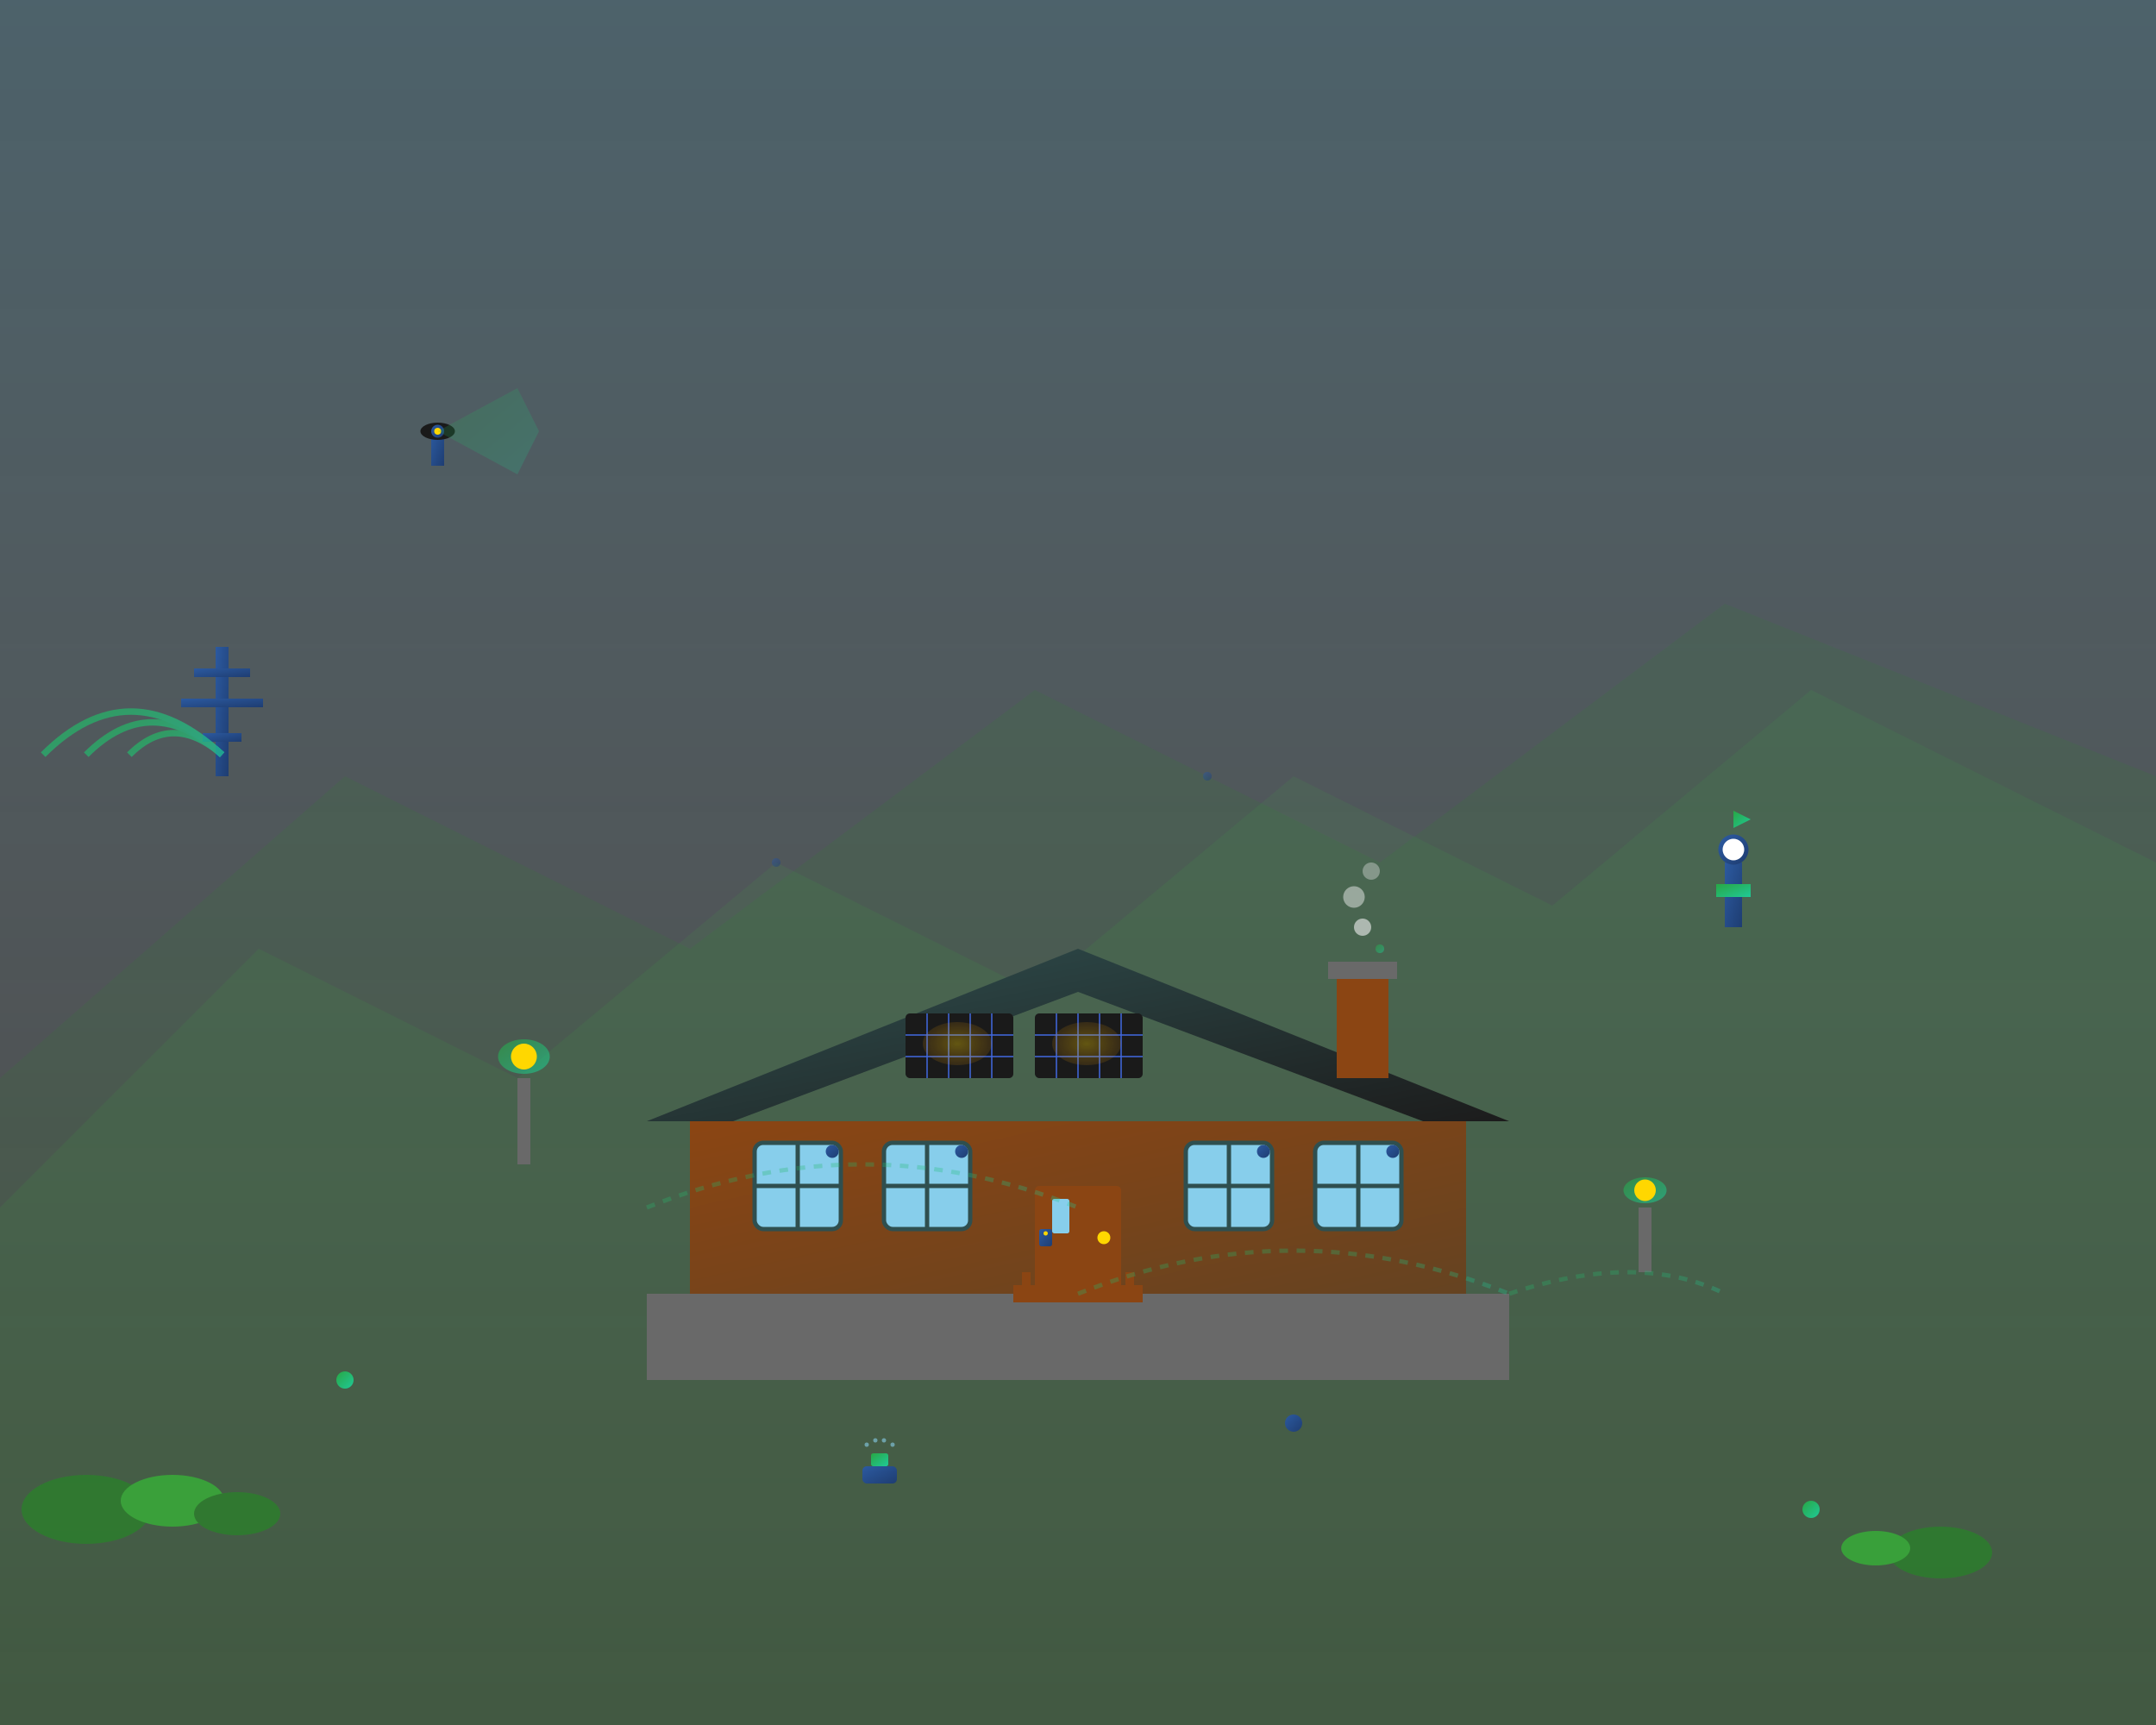 <svg width="500" height="400" viewBox="0 0 500 400" xmlns="http://www.w3.org/2000/svg">
  <rect x="0" y="0" width="500" height="400" fill="#333333" stroke="none"/>
  <defs>
    <linearGradient id="cottageMain" x1="0%" y1="0%" x2="100%" y2="100%">
      <stop offset="0%" style="stop-color:#8B4513;stop-opacity:1" />
      <stop offset="100%" style="stop-color:#654321;stop-opacity:1" />
    </linearGradient>
    <linearGradient id="roofGradient" x1="0%" y1="0%" x2="100%" y2="100%">
      <stop offset="0%" style="stop-color:#2F4F4F;stop-opacity:1" />
      <stop offset="100%" style="stop-color:#1C1C1C;stop-opacity:1" />
    </linearGradient>
    <linearGradient id="techBlue" x1="0%" y1="0%" x2="100%" y2="100%">
      <stop offset="0%" style="stop-color:#2c5aa0;stop-opacity:1" />
      <stop offset="100%" style="stop-color:#1e3d72;stop-opacity:1" />
    </linearGradient>
    <linearGradient id="techGreen" x1="0%" y1="0%" x2="100%" y2="100%">
      <stop offset="0%" style="stop-color:#28a745;stop-opacity:1" />
      <stop offset="100%" style="stop-color:#20c997;stop-opacity:1" />
    </linearGradient>
    <linearGradient id="skyGradient" x1="0%" y1="0%" x2="0%" y2="100%">
      <stop offset="0%" style="stop-color:#87CEEB;stop-opacity:0.3" />
      <stop offset="100%" style="stop-color:#ffffff;stop-opacity:0.1" />
    </linearGradient>
    <radialGradient id="solarGlow" cx="50%" cy="50%" r="50%">
      <stop offset="0%" style="stop-color:#FFD700;stop-opacity:0.8" />
      <stop offset="100%" style="stop-color:#FFA500;stop-opacity:0.3" />
    </radialGradient>
  </defs>
  
  <!-- Sky background -->
  <rect width="500" height="400" fill="url(#skyGradient)"/>
  
  <!-- Background mountains/trees -->
  <g opacity="0.4">
    <path d="M0 250 L80 180 L160 220 L240 160 L320 200 L400 140 L500 180 L500 400 L0 400 Z" fill="#228B22" opacity="0.3"/>
    <path d="M0 280 L60 220 L120 250 L180 200 L240 230 L300 180 L360 210 L420 160 L500 200 L500 400 L0 400 Z" fill="#32CD32" opacity="0.2"/>
  </g>
  
  <!-- Main cottage structure -->
  <g transform="translate(150, 180)">
    <!-- Foundation -->
    <rect x="0" y="120" width="200" height="20" fill="#696969"/>
    
    <!-- Main walls -->
    <rect x="10" y="80" width="180" height="40" fill="url(#cottageMain)"/>
    
    <!-- Roof -->
    <path d="M0 80 L100 40 L200 80 L180 80 L100 50 L20 80 Z" fill="url(#roofGradient)"/>
    
    <!-- Chimney -->
    <rect x="160" y="45" width="12" height="25" fill="#8B4513"/>
    <rect x="158" y="43" width="16" height="4" fill="#696969"/>
    
    <!-- Smoke (smart indicator) -->
    <g opacity="0.6">
      <circle cx="166" cy="35" r="2" fill="#f0f0f0"/>
      <circle cx="164" cy="28" r="2.5" fill="#f0f0f0" opacity="0.8"/>
      <circle cx="168" cy="22" r="2" fill="#f0f0f0" opacity="0.6"/>
    </g>
    
    <!-- Windows -->
    <rect x="25" y="85" width="20" height="20" fill="#87CEEB" rx="2"/>
    <rect x="55" y="85" width="20" height="20" fill="#87CEEB" rx="2"/>
    <rect x="125" y="85" width="20" height="20" fill="#87CEEB" rx="2"/>
    <rect x="155" y="85" width="20" height="20" fill="#87CEEB" rx="2"/>
    
    <!-- Window frames and smart indicators -->
    <g stroke="#2F4F4F" stroke-width="1" fill="none">
      <rect x="25" y="85" width="20" height="20" rx="2"/>
      <line x1="35" y1="85" x2="35" y2="105"/>
      <line x1="25" y1="95" x2="45" y2="95"/>
      
      <rect x="55" y="85" width="20" height="20" rx="2"/>
      <line x1="65" y1="85" x2="65" y2="105"/>
      <line x1="55" y1="95" x2="75" y2="95"/>
      
      <rect x="125" y="85" width="20" height="20" rx="2"/>
      <line x1="135" y1="85" x2="135" y2="105"/>
      <line x1="125" y1="95" x2="145" y2="95"/>
      
      <rect x="155" y="85" width="20" height="20" rx="2"/>
      <line x1="165" y1="85" x2="165" y2="105"/>
      <line x1="155" y1="95" x2="175" y2="95"/>
    </g>
    
    <!-- Smart window sensors -->
    <circle cx="43" cy="87" r="1.5" fill="url(#techBlue)"/>
    <circle cx="73" cy="87" r="1.5" fill="url(#techBlue)"/>
    <circle cx="143" cy="87" r="1.5" fill="url(#techBlue)"/>
    <circle cx="173" cy="87" r="1.5" fill="url(#techBlue)"/>
    
    <!-- Door -->
    <rect x="90" y="95" width="20" height="25" fill="#8B4513" rx="1"/>
    <circle cx="106" cy="107" r="1.5" fill="#FFD700"/>
    <rect x="94" y="98" width="4" height="8" fill="#87CEEB" rx="0.5"/>
    
    <!-- Smart door lock -->
    <rect x="91" y="105" width="3" height="4" fill="url(#techBlue)" rx="0.5"/>
    <circle cx="92.5" cy="106" r="0.5" fill="#FFD700"/>
    
    <!-- Porch -->
    <rect x="85" y="118" width="30" height="4" fill="#8B4513"/>
    <rect x="87" y="115" width="2" height="7" fill="#8B4513"/>
    <rect x="111" y="115" width="2" height="7" fill="#8B4513"/>
    
    <!-- Solar panels on roof -->
    <g transform="translate(60, 55)">
      <rect x="0" y="0" width="25" height="15" fill="#1a1a1a" rx="1"/>
      <rect x="30" y="0" width="25" height="15" fill="#1a1a1a" rx="1"/>
      
      <!-- Solar panel details -->
      <g stroke="#4169E1" stroke-width="0.3" fill="none">
        <line x1="5" y1="0" x2="5" y2="15"/>
        <line x1="10" y1="0" x2="10" y2="15"/>
        <line x1="15" y1="0" x2="15" y2="15"/>
        <line x1="20" y1="0" x2="20" y2="15"/>
        <line x1="0" y1="5" x2="25" y2="5"/>
        <line x1="0" y1="10" x2="25" y2="10"/>
        
        <line x1="35" y1="0" x2="35" y2="15"/>
        <line x1="40" y1="0" x2="40" y2="15"/>
        <line x1="45" y1="0" x2="45" y2="15"/>
        <line x1="50" y1="0" x2="50" y2="15"/>
        <line x1="30" y1="5" x2="55" y2="5"/>
        <line x1="30" y1="10" x2="55" y2="10"/>
      </g>
      
      <!-- Solar glow effect -->
      <ellipse cx="12" cy="7" rx="8" ry="5" fill="url(#solarGlow)" opacity="0.4"/>
      <ellipse cx="42" cy="7" rx="8" ry="5" fill="url(#solarGlow)" opacity="0.4"/>
    </g>
  </g>
  
  <!-- Smart technology elements -->
  <g transform="translate(50, 150)">
    <!-- WiFi tower/antenna -->
    <rect x="0" y="0" width="3" height="30" fill="url(#techBlue)"/>
    <rect x="-5" y="5" width="13" height="2" fill="url(#techBlue)"/>
    <rect x="-8" y="12" width="19" height="2" fill="url(#techBlue)"/>
    <rect x="-3" y="20" width="9" height="2" fill="url(#techBlue)"/>
    
    <!-- WiFi signals -->
    <g stroke="url(#techGreen)" stroke-width="1.5" fill="none" opacity="0.7">
      <path d="M1.5 25 Q-10 15 -20 25"/>
      <path d="M1.5 25 Q-15 10 -30 25"/>
      <path d="M1.5 25 Q-20 5 -40 25"/>
    </g>
  </g>
  
  <!-- Smart outdoor devices -->
  <g transform="translate(400, 200)">
    <!-- Weather station -->
    <rect x="0" y="0" width="4" height="15" fill="url(#techBlue)"/>
    <circle cx="2" cy="-3" r="3" fill="white" stroke="url(#techBlue)" stroke-width="1"/>
    <rect x="-2" y="5" width="8" height="3" fill="url(#techGreen)"/>
    
    <!-- Wind vane -->
    <line x1="2" y1="-8" x2="2" y2="-12" stroke="url(#techBlue)" stroke-width="1"/>
    <polygon points="2,-12 6,-10 2,-8" fill="url(#techGreen)"/>
  </g>
  
  <!-- Smart lighting -->
  <g transform="translate(120, 250)">
    <rect x="0" y="0" width="3" height="20" fill="#696969"/>
    <ellipse cx="1.5" cy="-5" rx="6" ry="4" fill="url(#techGreen)" opacity="0.6"/>
    <circle cx="1.5" cy="-5" r="3" fill="#FFD700"/>
  </g>
  
  <g transform="translate(380, 280)">
    <rect x="0" y="0" width="3" height="15" fill="#696969"/>
    <ellipse cx="1.5" cy="-4" rx="5" ry="3" fill="url(#techGreen)" opacity="0.6"/>
    <circle cx="1.5" cy="-4" r="2.5" fill="#FFD700"/>
  </g>
  
  <!-- Ground level tech -->
  <g transform="translate(200, 340)">
    <!-- Smart irrigation system -->
    <rect x="0" y="0" width="8" height="4" fill="url(#techBlue)" rx="1"/>
    <rect x="2" y="-3" width="4" height="3" fill="url(#techGreen)" rx="0.5"/>
    
    <!-- Water spray effect -->
    <g opacity="0.6">
      <circle cx="1" cy="-5" r="0.5" fill="#87CEEB"/>
      <circle cx="3" cy="-6" r="0.5" fill="#87CEEB"/>
      <circle cx="5" cy="-6" r="0.5" fill="#87CEEB"/>
      <circle cx="7" cy="-5" r="0.5" fill="#87CEEB"/>
    </g>
  </g>
  
  <!-- Security camera -->
  <g transform="translate(100, 100)">
    <rect x="0" y="0" width="3" height="8" fill="url(#techBlue)"/>
    <ellipse cx="1.5" cy="0" rx="4" ry="2" fill="#1a1a1a"/>
    <circle cx="1.5" cy="0" r="1.5" fill="url(#techBlue)"/>
    <circle cx="1.5" cy="0" r="0.8" fill="#FFD700"/>
    
    <!-- Detection beam -->
    <path d="M1.5 0 L20 -10 L25 0 L20 10 Z" fill="url(#techGreen)" opacity="0.2"/>
  </g>
  
  <!-- Environmental sensors scattered around -->
  <circle cx="80" cy="320" r="2" fill="url(#techGreen)"/>
  <circle cx="420" cy="350" r="2" fill="url(#techGreen)"/>
  <circle cx="300" cy="330" r="2" fill="url(#techBlue)"/>
  
  <!-- Connection lines between devices -->
  <g stroke="url(#techGreen)" stroke-width="1" fill="none" opacity="0.3" stroke-dasharray="2,2">
    <path d="M250 300 Q300 280 350 300"/>
    <path d="M150 280 Q200 260 250 280"/>
    <path d="M350 300 Q380 290 400 300"/>
  </g>
  
  <!-- Data flow indicators -->
  <g opacity="0.5">
    <circle cx="180" cy="200" r="1" fill="url(#techBlue)">
      <animate attributeName="opacity" values="0.5;1;0.5" dur="2s" repeatCount="indefinite"/>
    </circle>
    <circle cx="320" cy="220" r="1" fill="url(#techGreen)">
      <animate attributeName="opacity" values="1;0.5;1" dur="1.5s" repeatCount="indefinite"/>
    </circle>
    <circle cx="280" cy="180" r="1" fill="url(#techBlue)">
      <animate attributeName="opacity" values="0.5;1;0.5" dur="2.5s" repeatCount="indefinite"/>
    </circle>
  </g>
  
  <!-- Foreground vegetation -->
  <g transform="translate(20, 350)" opacity="0.6">
    <ellipse cx="0" cy="0" rx="15" ry="8" fill="#228B22"/>
    <ellipse cx="20" cy="-2" rx="12" ry="6" fill="#32CD32"/>
    <ellipse cx="35" cy="1" rx="10" ry="5" fill="#228B22"/>
  </g>
  
  <g transform="translate(450, 360)" opacity="0.6">
    <ellipse cx="0" cy="0" rx="12" ry="6" fill="#228B22"/>
    <ellipse cx="-15" cy="-1" rx="8" ry="4" fill="#32CD32"/>
  </g>
</svg>
